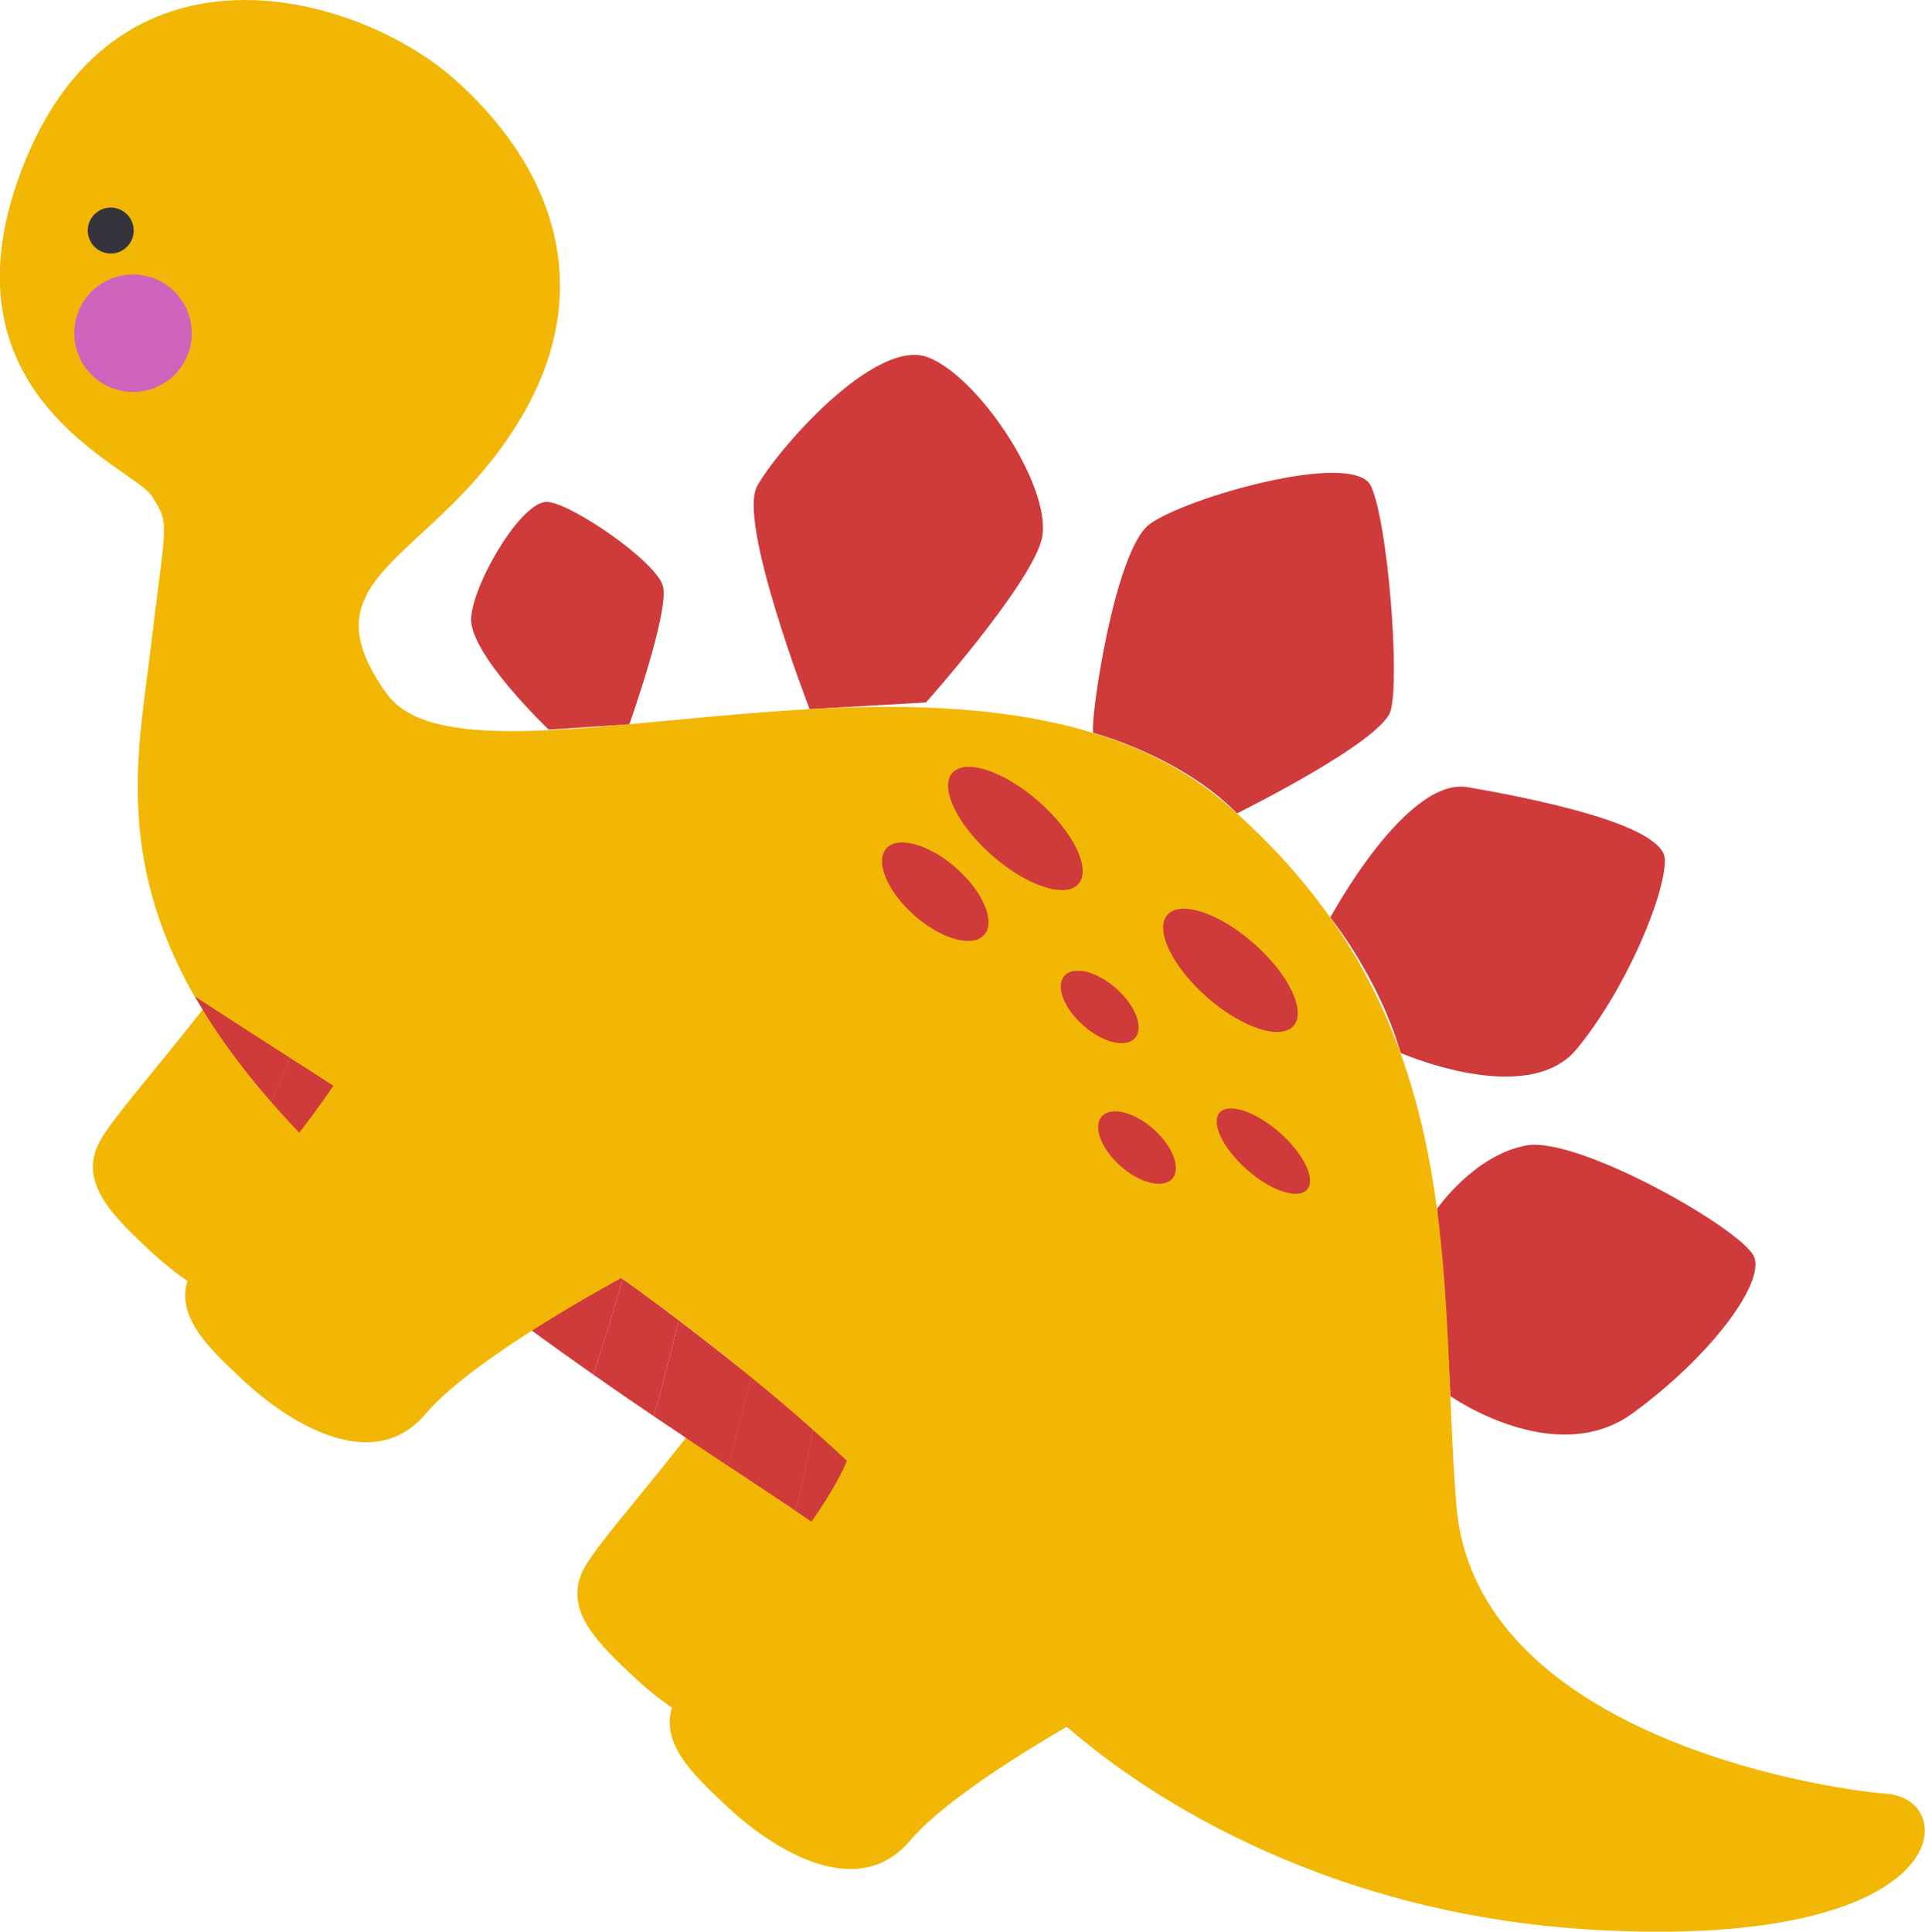 <svg xmlns="http://www.w3.org/2000/svg" id="Camada_2" data-name="Camada 2" viewBox="0 0 164.7 165.26"><defs><style>      .cls-1 {        fill: #35343d;      }      .cls-1, .cls-2, .cls-3, .cls-4 {        stroke-width: 0px;      }      .cls-2 {        fill: #cf63bd;      }      .cls-3 {        fill: #cf3a3a;      }      .cls-4 {        fill: #f2b705;      }    </style></defs><g id="OBJECTS"><g><path class="cls-3" d="M124.11,119.46s8.96,6.28,15.58,1.45c6.62-4.83,11.27-11.06,10.4-13.35-.86-2.29-15.06-10.39-19.51-9.56-4.45.82-7.63,5.42-7.63,5.42,0,0,.87,10.22,1.15,16.05Z"></path><path class="cls-3" d="M119.83,90.08s10.85,4.77,15.06-.32c4.21-5.09,7.57-13.13,7.56-16.19-.01-3.06-11.59-5.3-16.86-6.22-5.28-.93-11.77,11.15-11.77,11.15,0,0,4.1,5.04,6.02,11.59Z"></path><path class="cls-3" d="M105.84,69.59s12.31-6.09,13.13-8.75c.82-2.66-.21-16.1-1.67-19.25-1.46-3.15-15.96,1.01-18.96,3.27-3.01,2.26-5.11,16.94-4.8,17.84,0,0,7.43,1.95,12.3,6.89Z"></path><path class="cls-3" d="M79.23,60.09s8.57-9.61,9.84-13.74c1.27-4.13-5.12-13.99-9.64-15.77-4.52-1.78-12.95,7.93-14.65,11.01-1.7,3.08,4.49,19.08,4.49,19.08l9.96-.57Z"></path><path class="cls-3" d="M53.85,61.96s3.45-9.73,2.87-11.82c-.58-2.09-7.67-6.98-9.84-7.2-2.17-.22-6.35,6.82-6.57,9.9-.22,3.07,6.64,9.58,6.64,9.58l6.9-.45Z"></path><path class="cls-4" d="M89.45,133.36s-14.82,7.6-19.51,13.12c-4.69,5.52-12.23.23-15.48-2.8-3.25-3.03-6.41-5.98-4.47-9.53,1.94-3.54,13-14.95,14.95-21.2"></path><path class="cls-4" d="M48,96.85s-14.82,7.6-19.51,13.12c-4.69,5.52-12.23.23-15.48-2.8-3.25-3.03-6.41-5.98-4.47-9.53,1.94-3.54,13-14.95,14.95-21.2"></path><path class="cls-3" d="M91.5,147.92c-1.34-1.16-2.04-1.89-2.04-1.89-5.52-5.84-13-11.14-21.41-16.78.62-2.28,1.09-4.6,1.52-6.92,8.54,7.59,16.1,15.95,21.93,25.6Z"></path><path class="cls-3" d="M64.26,117.82c-.62,2.55-1.28,5.1-1.97,7.6-2.08-1.38-4.21-2.81-6.36-4.26.79-2.74,1.47-5.47,2.14-8.2,2.1,1.59,4.17,3.21,6.19,4.86Z"></path><path class="cls-3" d="M58.07,112.96c-.67,2.73-1.35,5.46-2.14,8.2-1.71-1.15-3.43-2.34-5.17-3.56.91-2.7,1.73-5.44,2.51-8.19,1.62,1.16,3.22,2.34,4.8,3.54Z"></path><path class="cls-3" d="M53.27,109.41c-.77,2.75-1.6,5.48-2.51,8.19-7.02-4.91-14.2-10.33-21.09-16.7-.82-.76-1.6-1.51-2.36-2.25.62-1.81,1.2-3.62,1.78-5.41,8.17,5.24,16.36,10.54,24.17,16.18Z"></path><path class="cls-3" d="M29.1,93.24c-.58,1.8-1.17,3.6-1.78,5.41-1.52-1.49-2.87-2.95-4.12-4.37.55-1.26,1.1-2.51,1.65-3.77,1.42.91,2.83,1.82,4.25,2.73Z"></path><path class="cls-3" d="M24.85,90.51c-.55,1.25-1.1,2.51-1.65,3.77-2.78-3.19-4.93-6.21-6.56-9.08,2.71,1.78,5.46,3.54,8.21,5.31Z"></path><path class="cls-3" d="M69.57,122.32c-.43,2.33-.9,4.65-1.52,6.92-1.88-1.26-3.8-2.53-5.76-3.83.69-2.5,1.35-5.05,1.97-7.6,1.8,1.47,3.58,2.97,5.31,4.51Z"></path><path class="cls-4" d="M38.82,6.72c8.13,7.17,12.77,17.79,5.41,29.6-7.35,11.81-18.45,12.87-11.14,23.03,7.3,10.16,50.74-8.79,71.88,9.49,21.14,18.28,18.05,40.62,19.64,59.96,1.58,19.34,30.51,24.17,36.84,24.67,6.33.5,5.88,13.31-24.82,11.65-24.46-1.32-39.87-12.64-45.14-17.2-16.62-27.46-47.14-44.59-74.87-62.71-6.86-12.08-4.7-21.5-3.75-29.56,1.33-11.24,1.72-10.67.12-13.21-1.6-2.54-19.03-8.64-10.82-28.72C10.4-6.36,30.69-.44,38.82,6.72Z"></path><path class="cls-4" d="M97.35,144.38s-14.82,7.6-19.51,13.12c-4.69,5.52-12.23.23-15.48-2.8-3.25-3.03-6.41-5.98-4.47-9.53,1.94-3.54,13-14.95,14.95-21.2"></path><path class="cls-4" d="M55.9,107.87s-14.82,7.6-19.51,13.12c-4.69,5.52-12.23.23-15.48-2.8-3.25-3.03-6.41-5.98-4.47-9.53,1.94-3.54,13-14.95,14.95-21.2"></path><path class="cls-3" d="M99.88,78.27c-1.11,1.26.4,4.41,3.38,7.04,2.98,2.62,6.29,3.72,7.41,2.46,1.11-1.26-.4-4.41-3.38-7.04-2.98-2.62-6.29-3.73-7.41-2.46Z"></path><path class="cls-3" d="M81.48,66.13c-1.11,1.26.4,4.41,3.38,7.04,2.98,2.62,6.29,3.72,7.41,2.46,1.11-1.26-.4-4.41-3.38-7.04-2.98-2.62-6.29-3.72-7.41-2.46Z"></path><path class="cls-3" d="M104.35,95.19c-.77.88.28,3.06,2.34,4.88,2.06,1.82,4.36,2.58,5.14,1.71.77-.88-.28-3.06-2.34-4.88-2.07-1.82-4.37-2.58-5.14-1.71Z"></path><path class="cls-3" d="M94.26,95.52c-.77.88-.05,2.78,1.62,4.25,1.67,1.47,3.65,1.95,4.42,1.07.77-.88.04-2.78-1.62-4.25-1.67-1.47-3.65-1.95-4.42-1.07Z"></path><path class="cls-3" d="M91.07,83.49c-.77.88-.05,2.78,1.62,4.25,1.67,1.47,3.65,1.95,4.42,1.07.77-.88.05-2.78-1.62-4.25-1.67-1.47-3.65-1.95-4.42-1.07Z"></path><path class="cls-3" d="M75.83,72.6c-.99,1.12.09,3.68,2.4,5.72,2.31,2.04,4.99,2.78,5.98,1.66.99-1.12-.09-3.68-2.41-5.72-2.32-2.04-4.99-2.78-5.98-1.66Z"></path><path class="cls-2" d="M6.89,26.25c-1.25,2.48-.25,5.5,2.23,6.75s5.5.25,6.75-2.23c1.25-2.48.25-5.5-2.23-6.75-2.48-1.25-5.5-.25-6.75,2.23Z"></path><path class="cls-1" d="M7.72,18.84c-.49.97-.1,2.15.87,2.64.97.49,2.15.1,2.64-.87.49-.97.1-2.15-.87-2.64-.97-.49-2.15-.1-2.64.87Z"></path></g></g></svg>